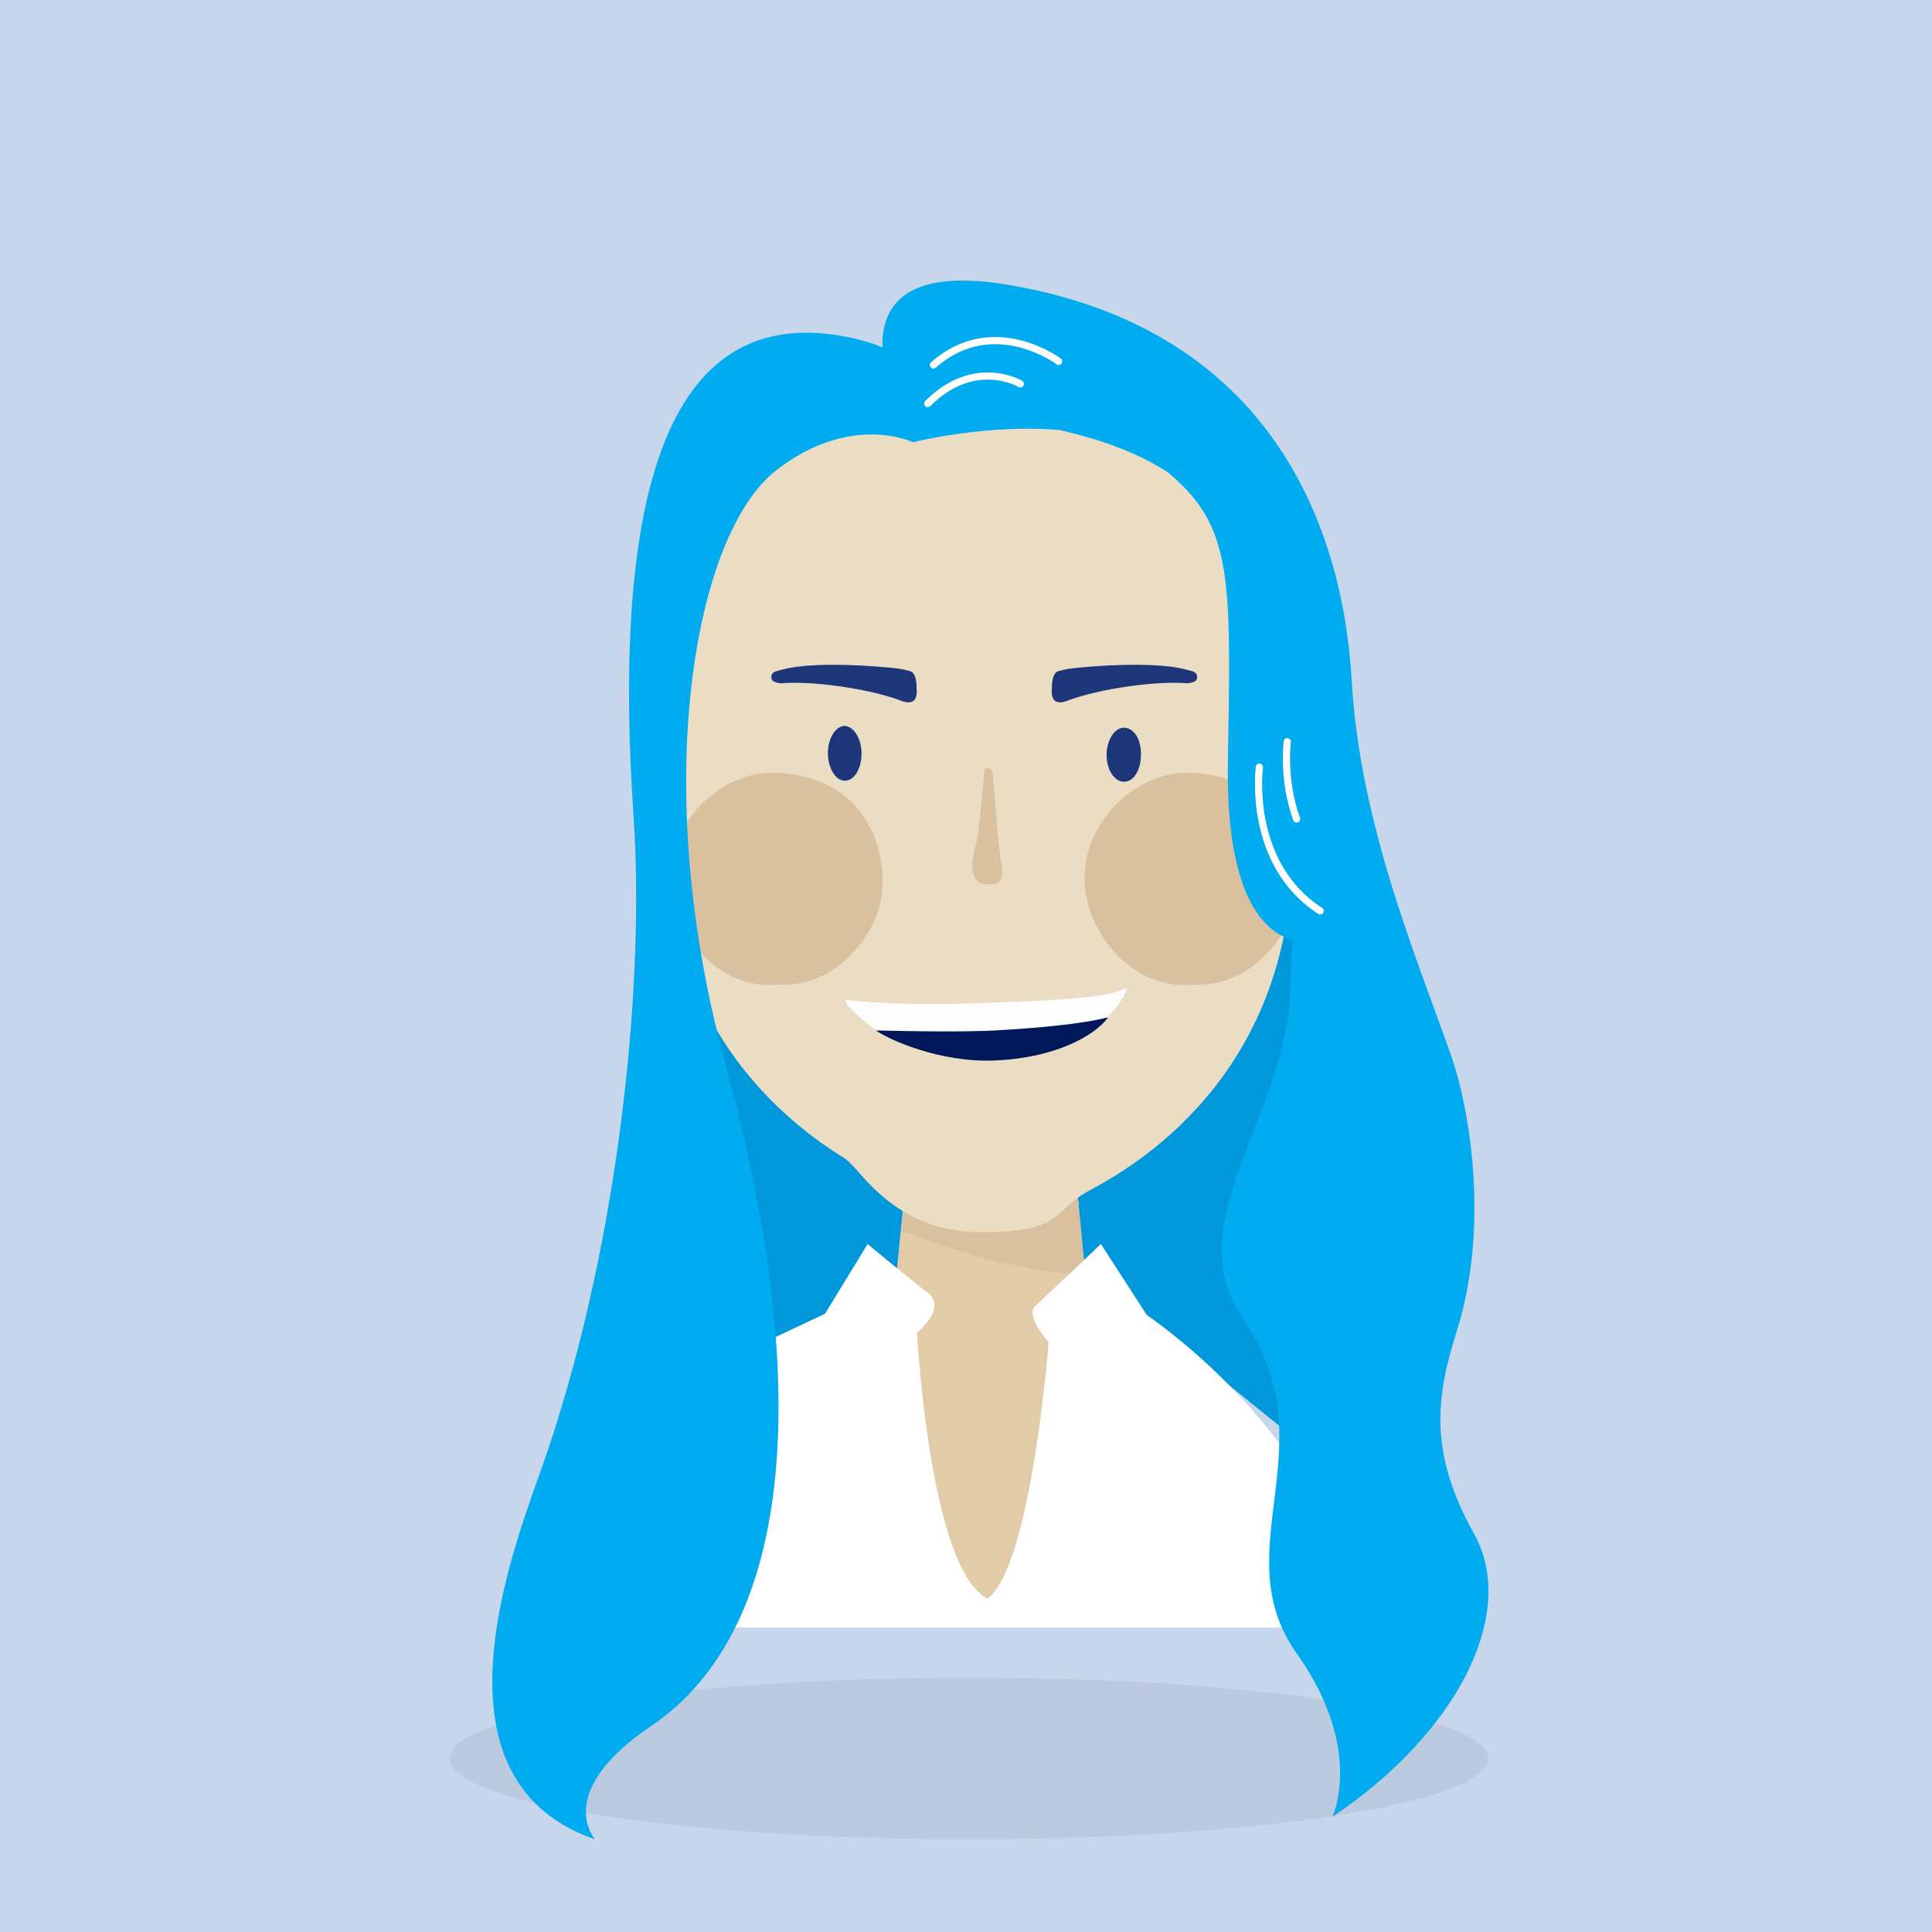 <?xml version="1.0" encoding="UTF-8"?> <!-- Generator: Adobe Illustrator 25.0.0, SVG Export Plug-In . SVG Version: 6.00 Build 0) --> <svg xmlns="http://www.w3.org/2000/svg" xmlns:xlink="http://www.w3.org/1999/xlink" version="1.1" id="Ebene_1" x="0px" y="0px" viewBox="0 0 540 540" style="enable-background:new 0 0 540 540;" xml:space="preserve"> <style type="text/css"> .st0{fill:#C8D6EB;} .st1{fill:#0097DB;} .st2{fill:#BBCADF;} .st3{fill:#E2CCA8;} .st4{fill:#FFFFFF;} .st5{fill:#D9C19F;} .st6{fill:#EBDDC4;} .st7{fill:#00175A;} .st8{fill:#F4F5FC;} .st9{fill:#F3EDED;} .st10{fill:#1D3679;} .st11{fill:#F4F5FD;} .st12{fill:none;stroke:#00175A;stroke-width:2;stroke-linecap:round;stroke-linejoin:round;stroke-miterlimit:10;} .st13{fill:#FDFDFD;} .st14{fill:#00ABEF;} .st15{fill:none;stroke:#FFFFFF;stroke-width:2;stroke-linecap:round;stroke-miterlimit:10;} .st16{fill:#69BBED;} .st17{fill:none;stroke:#00175A;stroke-width:2;stroke-linecap:round;stroke-miterlimit:10;} .st18{fill:none;stroke:#E2CCA8;stroke-width:2;stroke-linecap:round;stroke-miterlimit:10;} .st19{fill:none;stroke:#FFFFFF;stroke-width:2;stroke-linecap:round;stroke-linejoin:round;stroke-miterlimit:10;} .st20{fill:none;stroke:#00175A;stroke-width:2;stroke-miterlimit:10;} .st21{fill:#D4B795;} </style> <rect class="st0" width="540" height="540"></rect> <path class="st1" d="M250.7,355.1c0.2-2.5,1.4-13.9,2.2-21.6c-3.2-1.7-6.8-3.4-11.6-4.9c0,0-39.2-36.8-54.7-57.7 c4.4,21,12.2,107.8,14,114.2l49.2-23C250.3,359.5,250.6,356.9,250.7,355.1z"></path> <path class="st1" d="M303,353.6c0.3,0.7,0.4,1.1,0.4,1.1l74.4,60.2L367,263.8c0-10.2-2.5-13.4-6.5-12.4c0.1,5.6-8.4,1-9.1,7.9 c-3.5,20.1-23.8,49.3-36.1,60.2c-5.4,4.6-9.6,9-14.2,12.6C301.5,337.7,302.3,346.5,303,353.6z"></path> <ellipse class="st2" cx="270.8" cy="491.5" rx="145.2" ry="22.6"></ellipse> <path class="st3" d="M306.9,368.7c-1.5-0.9-2.2-1.3-2.7-3.9c-0.5-2.6-2.8-27.7-3.4-35.9c-11.1,3.7-23,5.8-35.3,5.8 c-4.2,0-8.3-1.9-12.5-2.3c-0.8,7.7-2.1,20.2-2.3,22.7c-0.5,5.6-1.9,17.4-8.2,20c-1,0.4-12.3,2.1-12.7,2.3L213.7,418 c0.1,0.2,40.6-0.1,42.4,5.8c4.3,2.6,14,24.1,17.1,25.8c0.9,0.1,54.4-55.8,56.2-60.5l-12.2-14C313.7,373.1,310.3,370.9,306.9,368.7z"></path> <path class="st4" d="M320.5,367.5l-12.8-19.8c0,0-15,14.3-18.2,17.2c-3.3,2.6,3.6,10.2,3.6,10.2s-4.8,62.8-17.1,71.7 c-16.2-8.1-19.7-74.3-19.7-74.3s8.5-6.9,3.1-11.1c-5.4-4.1-16.9-13.7-16.9-13.7l-11.9,19.5l-16.8,7.9 c-49.9,33.9-56.6,79.8-56.6,79.8h227.3C384.4,454.8,371.4,403.7,320.5,367.5z"></path> <path class="st5" d="M284.6,353.8c4.8,0.9,9.6,2.4,14.6,2c1.3-1.3,2.6-2.5,3.8-3.6c-0.6-6.5-1.4-13.8-2-20.1c0,0,0,0,0,0 c-2.4,1.9-5,3.6-7.8,5c-0.1,0-0.2,0.1-0.3,0.1c-0.8,0.4-1.6,0.7-2.5,1.1c-0.3,0.1-0.5,0.2-0.8,0.3c-0.7,0.2-1.5,0.5-2.2,0.7 c-0.4,0.1-0.7,0.2-1.1,0.3c-0.7,0.2-1.5,0.3-2.3,0.5c-0.4,0.1-0.8,0.1-1.2,0.2c-0.8,0.1-1.7,0.2-2.6,0.3c-0.4,0-0.8,0.1-1.2,0.1 c-1.3,0.1-2.7,0.2-4.1,0.2c-1.1,0-2.2-0.1-3.2-0.1c-0.3,0-0.6-0.1-0.8-0.1c-0.8-0.1-1.5-0.2-2.2-0.3c-0.2,0-0.4-0.1-0.6-0.1 c-0.9-0.2-1.7-0.4-2.5-0.6c-0.2-0.1-0.4-0.1-0.6-0.2c-0.6-0.2-1.2-0.4-1.8-0.6c-0.2-0.1-0.5-0.2-0.7-0.3c-0.7-0.3-1.3-0.6-1.9-0.9 c-0.2-0.1-0.5-0.2-0.7-0.4c-0.5-0.3-1-0.5-1.5-0.8c-1.8-0.9-3.6-1.9-5.5-2.9c-0.2,3.5-0.6,8.7-0.8,10.8c0.7,0.1,1.4,0.1,2,0.4 C263.9,348.5,274,351.9,284.6,353.8z"></path> <path class="st6" d="M274.1,102c38.9,0,87.1,26.7,87.1,135.4c0,64.3-45.7,89.4-56.6,95.3c-10.9,5.8-6.8,11.7-30.6,11.7 s-33.7-17.5-37.1-20.1c-3.4-2.5-50.5-27.4-50.5-89.2S201.8,103.6,274.1,102z"></path> <path class="st9" d="M231.3,377.4c-0.3,0.3-0.5,0.5-0.8,0.8C230.8,377.9,231.1,377.6,231.3,377.4z"></path> <path class="st9" d="M231.2,377.4c-0.3,0.3-0.5,0.5-0.8,0.8C230.7,377.9,231,377.6,231.2,377.4z"></path> <path class="st5" d="M217,275.2c-16,1.6-30.1-14.6-29.8-30.4c0.3-14.9,14.1-29.6,30.2-28.8c17.7,0.9,29.2,12.3,29.3,30.9 C246.7,260.8,233.4,276.5,217,275.2z"></path> <path class="st10" d="M318.9,210.8c0,4.3-1.9,7.6-4.6,7.7c-2.8,0.1-5.1-3.4-5-7.8c0.1-3.9,2.2-7.2,4.7-7.3 C316.8,203.3,318.9,206.4,318.9,210.8z"></path> <path class="st10" d="M240.8,210.6c0,4.3-2.1,7.7-4.7,7.6c-2.6,0-4.7-3.6-4.7-7.7c0-4.2,2.2-7.6,4.7-7.6 C238.6,203,240.8,206.4,240.8,210.6z"></path> <path class="st5" d="M280.1,242.6c0.1,2.6-0.1,4.6-3.6,4.6c-3.2,0-4.5-1.6-4.7-4.4c-0.3-3.5,1.2-6.7,1.6-10 c0.6-5.4,1.1-10.8,1.7-16.2c0.1-0.8-0.2-1.9,0.9-1.9c1.2-0.1,1.4,1.1,1.5,2C278.4,225.3,278.6,234.1,280.1,242.6z"></path> <path class="st5" d="M332.9,275.2c-16,1.6-30.1-14.6-29.8-30.4c0.3-14.9,14.1-29.6,30.2-28.8c17.7,0.9,29.2,12.3,29.3,30.9 C362.6,260.8,349.3,276.5,332.9,275.2z"></path> <path class="st10" d="M295.5,187.7c2.5-0.8,4.9-1,7.3-1.2c7.6-0.7,21.9-1.4,29.3,0.8c1,0.3,2.5,0.4,2.5,1.9c0,1.5-1.4,1.5-2.5,1.8 c-8.4-0.8-24.7,1.4-33.9,4.9c-2.9,1.1-4.5,0-4.2-3.3C294,190.4,294.3,188.4,295.5,187.7z"></path> <path class="st10" d="M254.7,187.7c-2.5-0.8-4.9-1-7.3-1.2c-7.6-0.7-21.9-1.4-29.3,0.8c-1,0.3-2.5,0.4-2.5,1.9 c0,1.5,1.4,1.5,2.5,1.8c8.4-0.8,24.7,1.4,33.9,4.9c2.9,1.1,4.5,0,4.2-3.3C256.2,190.4,255.9,188.4,254.7,187.7z"></path> <path class="st14" d="M255.2,123.6c0,0,14.6-22.1-16.9-29.1c-54.8-12.1-66.9,50-61.2,134c3,43.8-3.2,115.6-24.4,178.1 c-7.3,21.5-36.5,90.2,13.6,107.5c0,0-11.8-13.1,15.6-31.6c41-27.7,44.9-97.4,20.8-185.4c-21.4-78.1-8.5-147.9,14.2-165.6 C237.8,115.2,255.2,123.6,255.2,123.6z"></path> <path class="st14" d="M255.2,123.6c0,0,20.7-5.2,41-3.4c11.7,2.7,21.7,6.3,30.2,11.8c18.2,15.2,17.7,29,16.8,81.3 c-0.6,37.9,10.6,47.3,17.9,49.4c-0.1,4.8-0.3,9.7-0.5,14.8c-1.5,35.2-31.6,64.4-13.2,91.1c24.4,35.4-5.5,64.5,15,93.5 c19.1,26.9,10,45.7,10,45.7c34.8-23.3,52-56.8,39.6-79.1c-12.4-22.3-10.9-37.5-4.9-56.4c8.9-28,4.4-60.4-1.7-77.8 c-9.4-26.8-25.3-64.1-27.6-104.3c-2.5-43.9-23.3-97.6-94.4-110.3C223,68.8,255.2,123.6,255.2,123.6"></path> <path class="st15" d="M352,214.4c0,0-3.6,26.9,17,40.2"></path> <path class="st15" d="M359.8,207.3c0,0-1.4,10.5,2.6,21.6"></path> <path class="st15" d="M259.3,112.8c13.1-13.1,25.9-5.5,25.9-5.5"></path> <path class="st15" d="M260.9,102c16.7-14.7,35-1,35-1"></path> <path class="st7" d="M244.8,288c3.3,2.4,17.8,9.1,33.3,8.4c16.9-0.7,27.8-6.9,31.6-12C287.4,285.6,267.2,286.8,244.8,288z"></path> <path class="st13" d="M244.8,288c0,0-11.7-9.1-7.7-8.5c5.4,0.8,19.6,1.6,39,0.8c18.5-0.7,32.3-1.2,38.1-3.9c2.3-1-2.3,5.6-4.5,7.9 c0,0-6.3,2.2-29.6,3.6C269.2,288.7,244.8,288,244.8,288z"></path> </svg> 